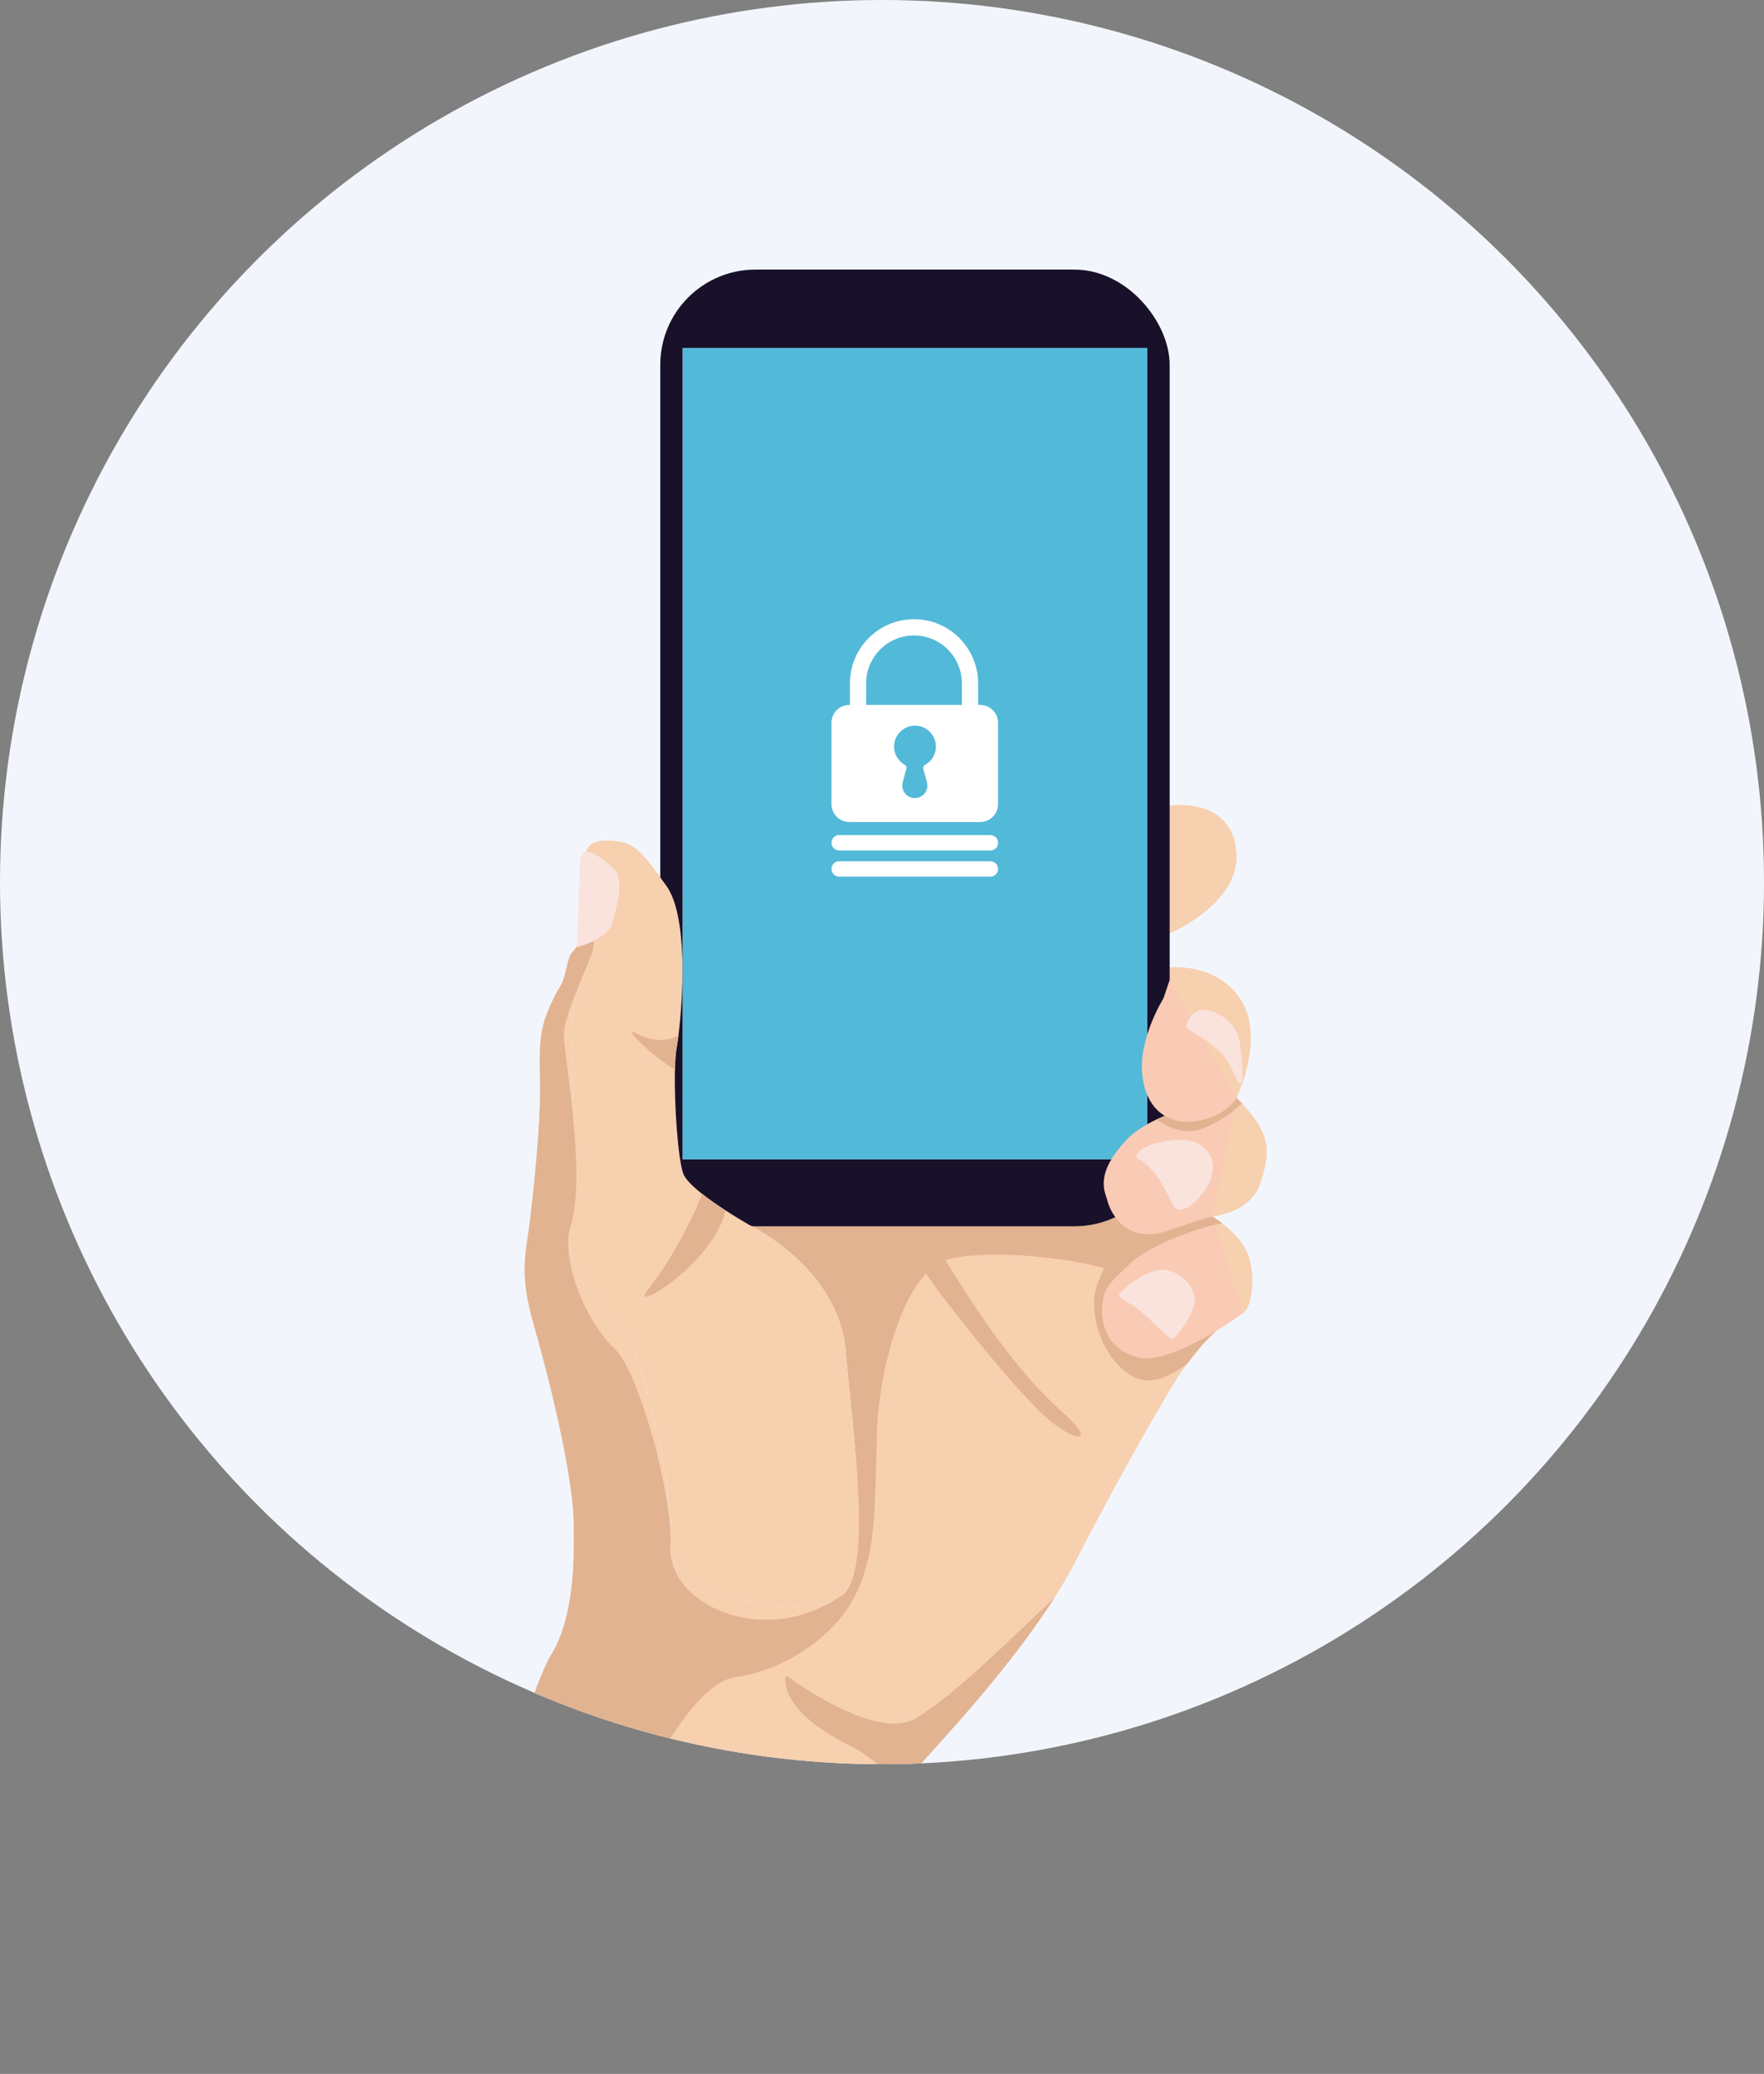 <svg xmlns="http://www.w3.org/2000/svg" xmlns:xlink="http://www.w3.org/1999/xlink" id="Warstwa_2" viewBox="0 0 755.63 888.27"><rect x="0" y="0" width="755.63" height="888.27" fill="#808080" stroke="none"/><defs><clipPath id="clippath"><circle cx="377.82" cy="377.82" r="377.82" style="fill:none; stroke-width:0px;"></circle></clipPath></defs><g id="Warstwa_1-2"><circle cx="377.82" cy="377.82" r="377.82" style="fill:#f2f6fc; stroke-width:0px;"></circle><g style="clip-path:url(#clippath);"><path d="M526.16,519.46c-3.79,1.33-6.81,1.58-6.81,1.58,0,0,1.81,1.08,4.22,2.96,3.95,3.08,9.52,8.29,11.43,14.37,3.07,9.78.84,22.36-2.52,24.04-1.36.68-3.48,1.57-6.46,3.67-4.38,3.07-10.64,8.76-19.11,20.23-3.06,4.01-15.17,24.78-26.33,45.09-9.52,17.33-18.27,34.41-21.05,39.6-2.4,4.48-5.09,9.01-7.97,13.52-15.7,24.6-37.14,48.76-49.89,62.93-5.47,6.08-10.58,11.72-15.13,17.24-8,9.7-14.29,19.02-17.85,29.72-3.7,11.11-13.52,54.34-23.56,72.41-11.03,19.87-54.04,28.12-99.58,15.33-45.54-12.79-46.65-63.34-46.65-63.34l12.42-35.58s15.65-59.54,24.88-74.63c9.22-15.09,10.06-38.01,9.5-57.86-.56-19.85-10.33-59.99-16.74-82.12-6.41-22.13-4.08-29.7-2.33-43.09,1.75-13.39,5.24-44.84,4.66-64.05-.58-19.22,1.16-23.87,5.82-33.77,1.02-2.17,2.1-3.99,3.17-5.78,1.74-2.9,2.29-8.25,3.74-12.17.72-1.94,1.81-2.42,3.09-4.27.43-2.08.8-4.42,1.09-7.1l11.33-6.6c0,3.35-15.93,37.73-15.09,51.15.84,13.42,3.29,66.52-.03,82.32-3.33,15.79,9.94,32.98,20.92,43.04,10.98,10.06,23.97,74.21,21.88,93.91-2.09,19.64,53.72,33.03,71.52,22.33.06-.03.12-.07.17-.1.6-.37,1.15-.69,1.66-.94,13.78-10.31,4.37-72.66,1.75-104.71-2.88-35.22-40.31-53.53-40.31-53.53,0,0,13.2-14.12,32.29-34.41,2.2-2.34,4.47-4.75,6.81-7.24,48.97-51.99,127.24-134.47,133.35-136.95,8.94-3.63,33.82-4.19,35.22,18.73,1.4,22.92-31.03,35.5-31.03,35.5l-.28,13.7s21.24-3.63,32.7,12.86c10.46,15.06.65,38.28-1.14,42.19h0c-.16.37-.26.57-.26.57.82.8,1.59,1.59,2.31,2.35,12.96,13.62,12,21.55,8.03,33.98-2.4,7.51-8.82,11.19-13.87,12.95Z" style="fill:#f7d0b0; stroke-width:0px;"></path><path d="M493.07,522.58s-3.2,28.98-13.68,23.11c-10.48-5.87-53.82-11.37-73.11-6.34-19.29,5.03-29.77,48.22-30.61,73.37-.36,10.73-.41,33.74-2.29,47.05-2.64,18.68-9.72,28.21-10.16,28.78,0,0-.01.02-.02.03-3.91,2.53-5.79-3.03-4.47-4.06.06-.03.12-.07.17-.1.59-.24,1.14-.55,1.66-.94,13.78-10.31,4.37-72.66,1.75-104.71-2.88-35.22-40.31-53.53-40.31-53.53l20.77-37.05,11.52,2.64,138.77,31.76Z" style="fill:#e2b391; stroke-width:0px;"></path><rect x="282.84" y="115.47" width="218.2" height="409.76" rx="40.77" ry="40.77" style="fill:#19112a; stroke-width:0px;"></rect><rect x="292.46" y="149.01" width="198.96" height="347.57" style="fill:#fff; stroke-width:0px;"></rect><rect x="292.46" y="149.01" width="198.96" height="347.57" style="fill:#53b9d8; stroke-width:0px;"></rect><path d="M360.57,683.47c-.51.26-1.06.57-1.66.94-.06.02-.12.06-.17.1-17.8,10.71-73.61-2.68-71.52-22.33,2.1-19.71-10.9-83.85-21.88-93.91-10.98-10.06-24.24-27.25-20.92-43.04,3.32-15.79.87-68.9.03-82.32-.84-13.42,15.09-47.8,15.09-51.15l-11.33,6.6c.24-2.2.44-4.61.56-7.3,1.16-23.87-.64-31.15,11.46-31.03,12.1.12,14.53,4.75,25.16,19.29,9.39,12.85,7.2,48.63,5.22,64.29h0c-.26,2.06-.52,3.77-.75,5.03-.41,2.27-.65,5.59-.74,9.5-.37,14.87,1.32,38.25,3.53,44.45.88,2.46,4.09,5.6,8.09,8.75,3.1,2.46,6.68,4.91,10,7.07,6.04,3.91,11.25,6.82,11.25,6.82,0,0,37.43,18.31,40.31,53.53,2.62,32.05,12.02,94.4-1.75,104.71Z" style="fill:#f7d0b0; stroke-width:0px;"></path><path d="M363.23,688.55s-.01.02-.02.03c-5.52,9.29-23.65,26.34-48.32,29.79-30.69,4.29-71.8,119.58-83.25,158.03,0,0-14.73-6.6-23.76-24.96-9.03-18.36-8.97-32.66-8.97-32.66l12.42-35.58s15.65-59.54,24.88-74.63c9.22-15.09,10.06-38.01,9.5-57.86-.56-19.85-10.33-59.99-16.74-82.12-6.41-22.13-4.08-29.7-2.33-43.09,1.75-13.39,5.24-44.84,4.66-64.05-.58-19.22,1.16-23.87,5.82-33.77,1.02-2.17,2.1-3.99,3.17-5.78,1.74-2.9,2.29-8.25,3.74-12.17.72-1.94,1.81-2.42,3.09-4.27.43-2.08.8-4.42,1.09-7.1,0,0,9.77-5.09,7.99-2.26-2.83,4.5-1.3,8.81-2.36,11.63-4.48,11.86-12.8,28.5-12.3,36.46.84,13.42,9.52,58.96,2.87,81.04-4.65,15.45,7.69,42.16,18.67,52.22,10.98,10.06,25.39,64.96,24.12,84.74-1.58,24.6,39,43.76,71.52,22.33.06-.04.12-.07.17-.1.6-.37,1.15-.69,1.66-.94,4.95-2.52,5.54.21,2.66,5.08Z" style="fill:#e2b391; stroke-width:0px;"></path><path d="M526.02,566.08c-4.38,3.07-8.85,6.39-17.33,17.86-2.85,2.57-7.76,4.86-10.02,5.92-2.25,1.06-7.84,2.16-11.65.56-9.49-3.99-17.95-16.67-18.41-31.79-.34-11.23,10.78-25.81,10.78-25.81,0,0,28.24,22.51,46.63,33.26Z" style="fill:#e2b391; stroke-width:0px;"></path><path d="M446.95,606.01c-16.88-15.84-53.67-62.89-54.22-67.08-.56-4.19,3.35-13.54,14.81,4.91,6.57,10.58,25.71,41.46,46.41,59.92,18.11,16.15,5.33,13.81-7,2.25Z" style="fill:#e2b391; stroke-width:0px;"></path><path d="M451.57,684.51c-15.7,24.6-37.14,48.76-49.89,62.93-5.47,6.08-10.58,11.72-15.13,17.24-7.53-6.39-14.91-13.28-21.58-16.54-33.35-16.35-28.28-30.61-28.28-30.61,0,0,38.56,29.22,55.99,18.23,17.7-11.17,35.14-29.06,58.89-51.25Z" style="fill:#e2b391; stroke-width:0px;"></path><path d="M310.76,518.41c-5.01,22.99-42.49,45.24-33.19,33.93,8.78-10.69,19.18-30.09,23.19-41,3.1,2.46,6.68,4.91,10,7.07Z" style="fill:#e2b391; stroke-width:0px;"></path><path d="M290.62,443.62c-.26,2.06-.52,3.76-.75,5.03-.41,2.27-.65,5.59-.74,9.5-10.02-5.95-23.51-19.2-16.31-15.37,6,3.2,12.35,3.59,17.8.84Z" style="fill:#e2b391; stroke-width:0px;"></path><path d="M532.48,562.41s-30.19,22.36-44.72,19.01c-14.53-3.35-17.3-16.79-14.97-26.27,1.55-6.29,9.25-11.29,14.01-16.63,2.59-2.91,1.09-8.06,3.39-8.62,6.51-1.58,29.15-8.85,29.15-8.85l13.14,41.37Z" style="fill:#f9cbb5; stroke-width:0px;"></path><path d="M519.35,521.04s1.81,1.08,4.22,2.96c-8.19,1.23-25.52,6.98-37.55,15.35,0,0-4.24-6.71,0-10.71,6.96-6.55,24.24-11.82,27.73-12.78,4.23-1.15,5.59,5.17,5.59,5.17Z" style="fill:#e2b391; stroke-width:0px;"></path><path d="M519.35,521.04h0s0,0,0,0Z" style="fill:#f9cbb5; stroke-width:0px;"></path><path d="M528.59,475.56l-9.25,45.48s-.25-.34-16.65,5.23c-20.78,8.51-27.44-8.3-28.28-11.87-.84-3.56-5.94-10.97,7.76-25.78,3.39-3.67,8.03-6.66,13.08-9.07,15.31-7.32,34.44-9.38,34.44-9.38l-1.09,5.39Z" style="fill:#f9cbb5; stroke-width:0px;"></path><path d="M532,472.52c-.87.86-2,1.9-3.41,3.03-3.07,2.47-7.45,5.39-13.16,7.75-7.34,3.05-15.03-.37-20.18-3.76,15.31-7.32,34.44-9.38,34.44-9.38.82.8,1.59,1.59,2.31,2.35Z" style="fill:#e2b391; stroke-width:0px;"></path><path d="M501.04,419.74l-2.66,7.87s-10.76,17.19-9.08,32.7c1.68,15.51,11.74,22.01,24.11,19.71,12.37-2.31,16.28-9.85,16.28-9.85l-28.65-50.43Z" style="fill:#f9cbb5; stroke-width:0px;"></path><path d="M247.09,405.66s13.44-3.13,15.39-10.96c1.96-7.83,5.31-18.17,0-22.92-5.31-4.75-8.69-7.13-11.47-7.06-2.78.07-2.68,4.93-2.78,8.81-.1,3.88-1.14,32.13-1.14,32.13Z" style="fill:#fbe3dd; stroke-width:0px;"></path><path d="M489.22,562.16c-6.31-5.51-11.24-5.93-9.46-8.24,1.78-2.31,13.63-12.26,21.28-9.64,7.65,2.62,12.26,9.54,10.17,15.72-2.1,6.18-7.76,13.31-9.12,13.42-1.36.1-6.55-5.74-12.87-11.26Z" style="fill:#fbe3dd; stroke-width:0px;"></path><path d="M487.34,496.16c-1.68-.84.42-4.61,8.25-6.57,7.83-1.96,18.68-3.25,22.92,5.73,4.24,8.98-5.67,19.98-10.38,22.08-4.71,2.1-5.38-.42-8.26-6.43-2.88-6.01-7.49-12.3-12.52-14.81Z" style="fill:#fbe3dd; stroke-width:0px;"></path><path d="M508.31,440.4c-.87-.61,1.4-7.41,6.71-7.83,5.31-.42,15.23,4.99,16.21,14.94.98,9.94,1.68,16.51,0,16.51s-3.07-8.39-9.08-13.98c-6.01-5.59-10.35-7.19-13.84-9.64Z" style="fill:#fbe3dd; stroke-width:0px;"></path><rect x="311.41" y="239.83" width="161.06" height="161.06" rx="7.67" ry="7.67" style="fill:#53b9d8; stroke-width:0px;"></rect><path d="M419.83,301.91h-.84v-9.23c0-15.14-12.31-27.46-27.46-27.46s-27.46,12.32-27.46,27.46v9.23h-.19c-4.26,0-7.71,3.45-7.71,7.71v34.77c0,4.26,3.45,7.71,7.71,7.71h55.94c4.26,0,7.71-3.45,7.71-7.71v-34.77c0-4.26-3.45-7.71-7.71-7.71ZM396.36,327.55c-.66.37-1.03,1.09-.83,1.81l1.54,5.69c.93,3.42-1.65,6.79-5.19,6.79s-6.12-3.37-5.19-6.79l1.56-5.75c.19-.72-.17-1.42-.81-1.8-3.16-1.85-5.09-5.57-4.24-9.66.71-3.39,3.52-6.17,6.91-6.84,5.76-1.15,10.8,3.22,10.8,8.78,0,3.34-1.83,6.23-4.54,7.77ZM412.03,301.91h-41.01v-9.23c0-11.31,9.2-20.51,20.51-20.51s20.51,9.2,20.51,20.51v9.23Z" style="fill:#fff; stroke-width:0px;"></path><path d="M424.23,364.28h-64.75c-1.82,0-3.3-1.48-3.3-3.3h0c0-1.82,1.48-3.3,3.3-3.3h64.75c1.82,0,3.3,1.48,3.3,3.3h0c0,1.83-1.48,3.3-3.3,3.3Z" style="fill:#fff; stroke-width:0px;"></path><path d="M424.23,375.48h-64.75c-1.82,0-3.3-1.48-3.3-3.3h0c0-1.82,1.48-3.3,3.3-3.3h64.75c1.82,0,3.3,1.48,3.3,3.3h0c0,1.83-1.48,3.3-3.3,3.3Z" style="fill:#fff; stroke-width:0px;"></path></g></g></svg>